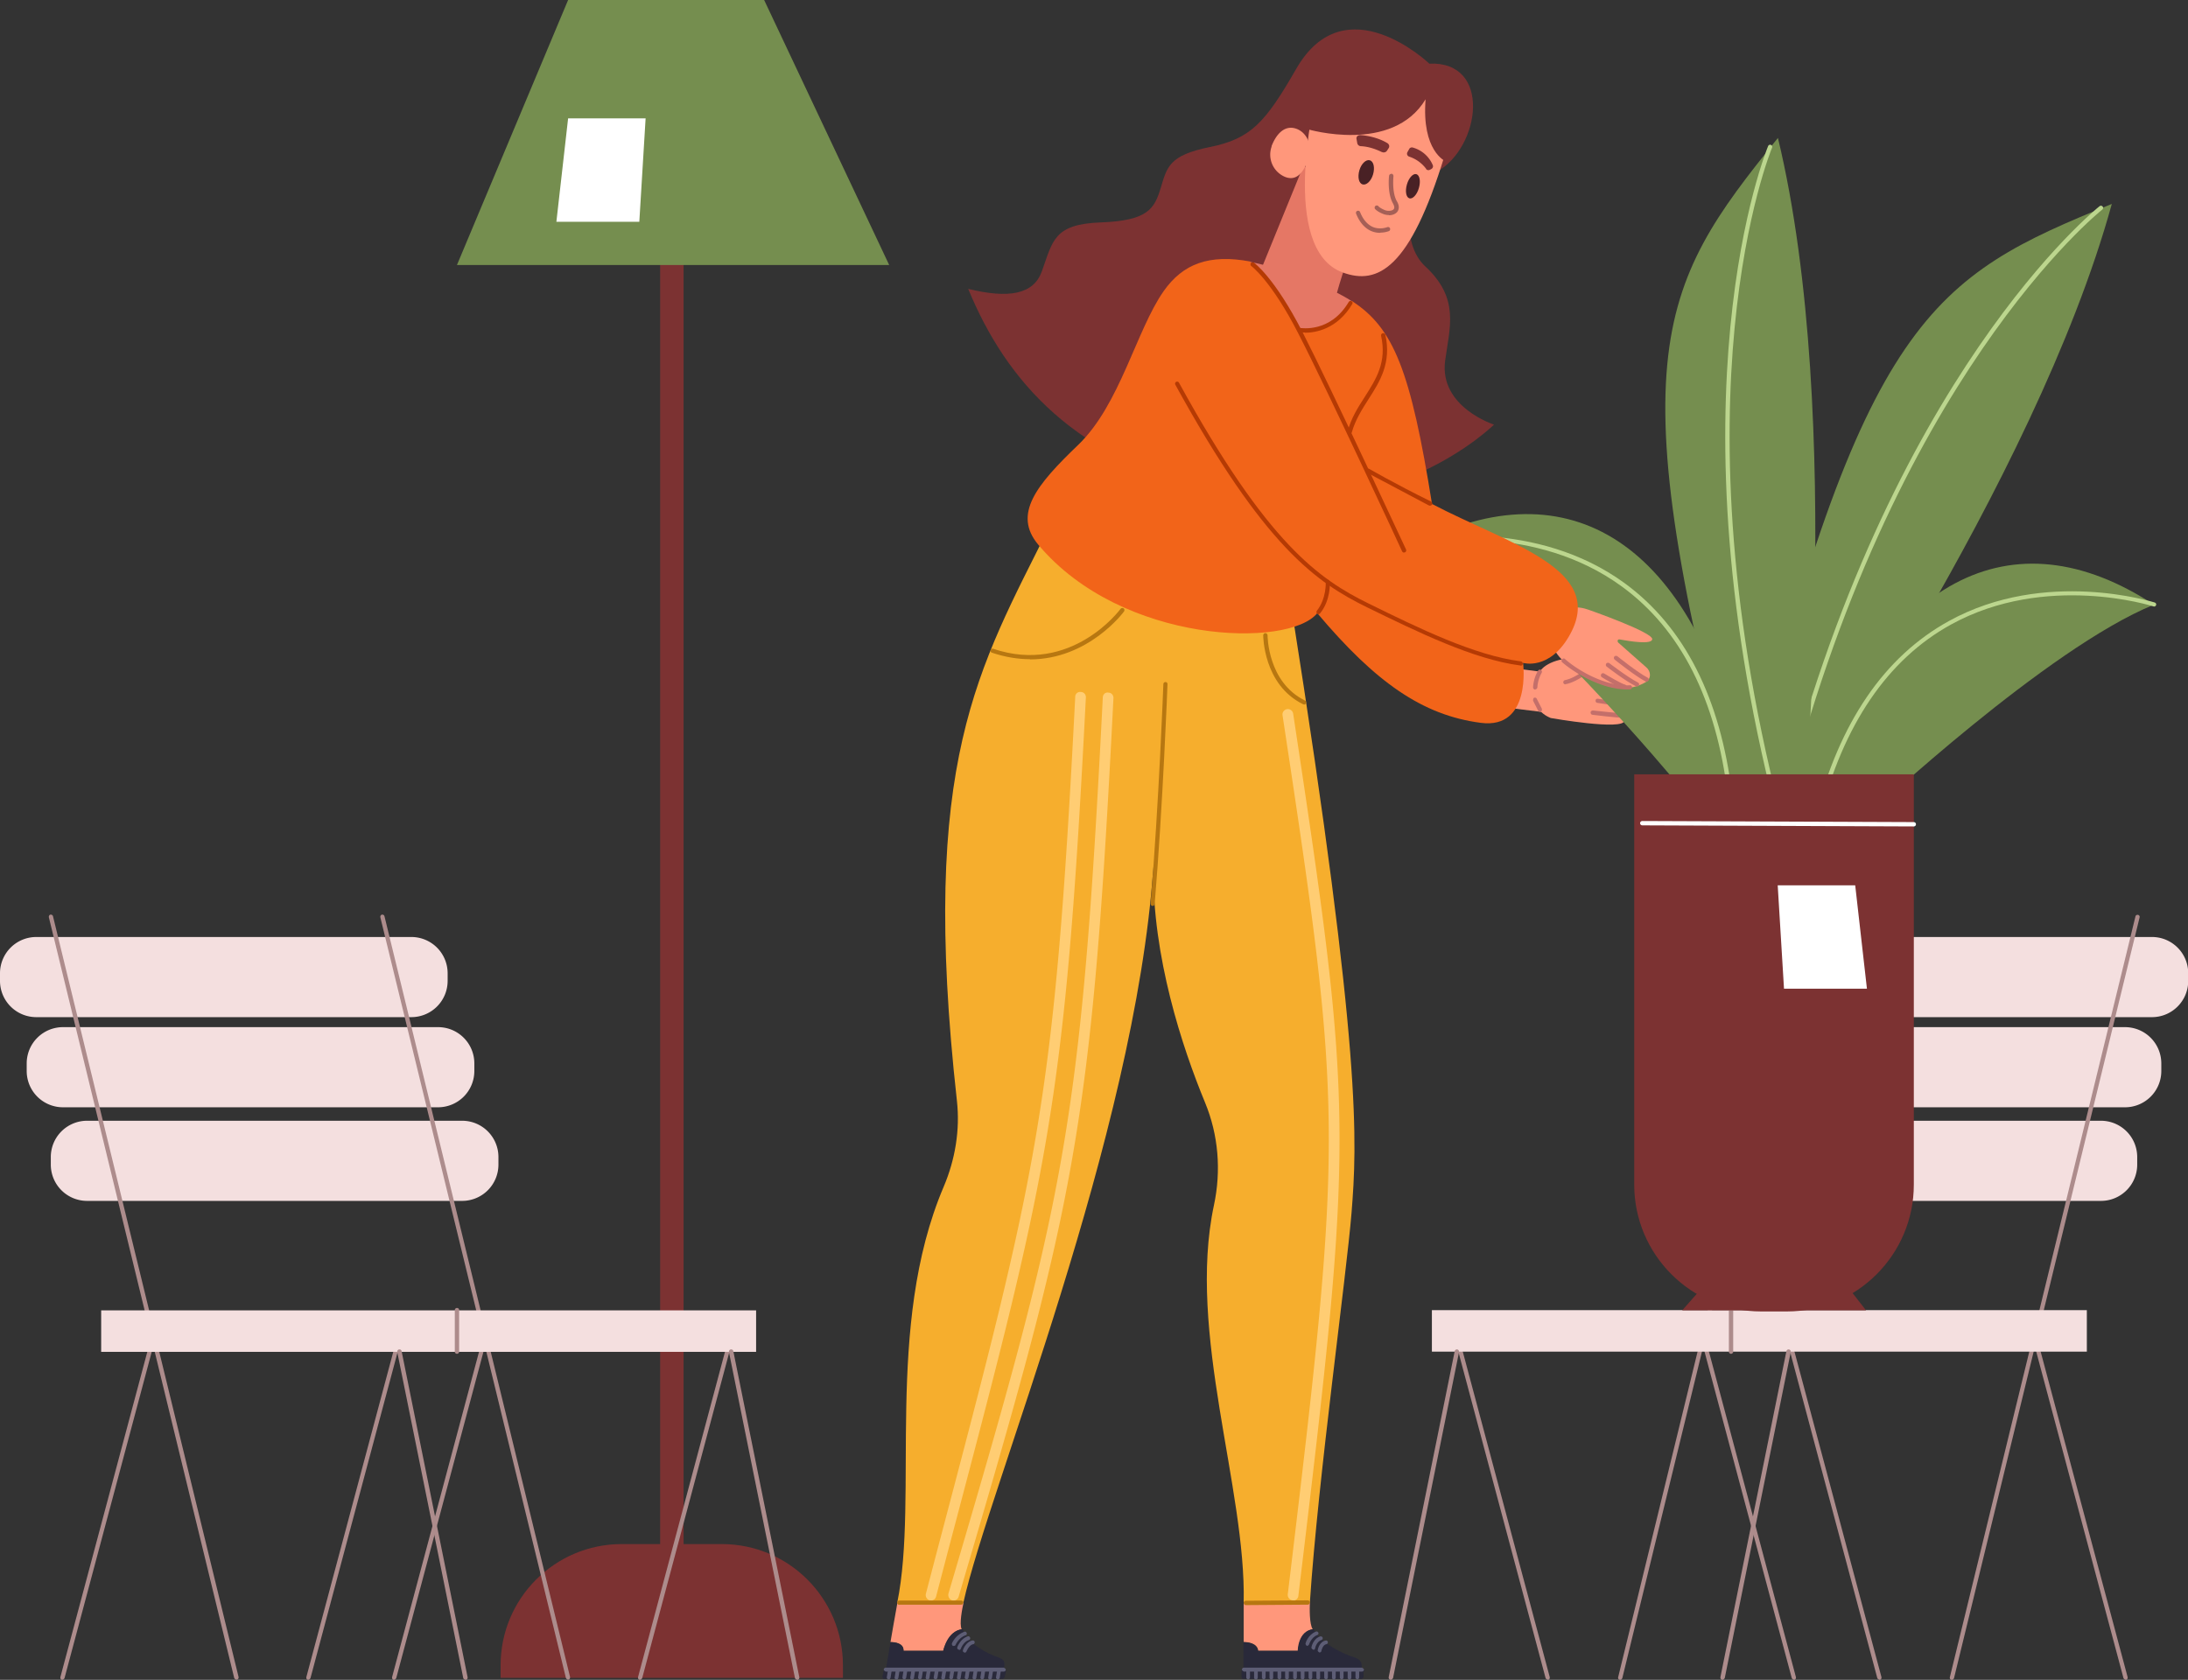 <svg xmlns="http://www.w3.org/2000/svg" xmlns:xlink="http://www.w3.org/1999/xlink" xmlns:v="https://vecta.io/nano" width="293" height="225" fill="none"><rect width="100%" height="100%" fill="#333333" stroke="none"/><g clip-path="url(#A)"><g fill="#7c3232"><path d="M91.543 34.736h-3.14v178.918h3.14V34.736z"></path><path d="M83.257 206.817h13.401c8.953 0 16.221 7.273 16.221 16.234v1.687H67.036v-1.687c0-8.961 7.268-16.234 16.221-16.234z"></path></g><path d="M207.707 96.179s9.709 1.717 9.826.349c.145-.524-.175-.669-.175-.669h1.134c.174-.029.349-.116.494-.233.146-.145.204-.32.233-.495 0 0 .116-.582-.872-.611 1.482.262 2.035-.116 2.093-.64s-.64-.989-2.239-1.164l-1.86-.204s2.296.291 2.325-.553c.059-.989-1.715-1.135-6.744-1.629 2.442 0 3.866-.262 3.925-1.425 0-.465-.727-.611-.727-.611s-2.151.204-3.808-.058c-1.686-.262-4.419.407-5.175 1.833s-1.628 4.829 1.541 6.109h.029z" fill="#ff977b"></path><g fill="#c46f6a"><path d="M217.329 92.805h-.029l-3.372-.349c-.146 0-.262-.145-.262-.32 0-.145.145-.233.32-.262l3.372.349c.145 0 .262.145.262.32 0 .145-.146.262-.291.262zm1.57 2.036c-.843-.058-4.825-.669-5-.698-.145 0-.261-.175-.232-.32 0-.145.145-.262.319-.233.029 0 4.128.64 4.942.698.146 0 .291.145.262.32 0 .145-.145.262-.291.262v-.029zm-1.54 1.309c-.698 0-3.954-.378-4.099-.407-.146 0-.262-.146-.262-.32 0-.145.145-.262.32-.262.029 0 3.372.378 4.041.378.145 0 .29.146.29.291s-.145.291-.29.291v.029zm-7.733-4.48c-.146 0-.262-.116-.291-.262 0-.145.087-.291.262-.32 0 0 .784-.087 2.122-.989h.058c.407-.174 1.046-.058 1.105-.058.145 0 .261.175.232.32 0 .145-.174.262-.32.233-.203-.029-.61-.058-.814 0-1.453.96-2.325 1.047-2.354 1.047v.029z"></path></g><path d="M206.748 95.394l-4.273-.524.988-5.266 3.634.466-.349 5.324z" fill="#ff977b"></path><g fill="#c46f6a"><path d="M206.254 95.365s-.203-.058-.261-.145l-.698-1.367s0-.32.116-.378c.146-.087.32 0 .378.116l.698 1.367s0 .32-.116.378c-.03 0-.088.029-.117.029zm-.668-2.997c-.146 0-.291-.145-.291-.291a4.96 4.96 0 0 1 .669-2.24c.087-.146.261-.175.377-.116.146.087.175.262.117.378-.553.96-.582 1.949-.582 1.949 0 .145-.145.291-.29.291v.029z"></path></g><g fill="#f4dfdf"><path d="M55.088 125.504H4.855A4.86 4.86 0 0 0 0 130.363v1.018a4.86 4.86 0 0 0 4.855 4.858h50.234a4.86 4.86 0 0 0 4.855-4.858v-1.018a4.86 4.86 0 0 0-4.855-4.859zm3.576 12.074H8.43a4.86 4.86 0 0 0-4.855 4.858v1.018a4.86 4.86 0 0 0 4.855 4.859h50.234a4.86 4.86 0 0 0 4.855-4.859v-1.018c0-2.683-2.173-4.858-4.855-4.858zm3.227 12.538H11.658a4.86 4.86 0 0 0-4.855 4.859v1.018a4.86 4.86 0 0 0 4.855 4.858h50.234a4.86 4.86 0 0 0 4.855-4.858v-1.018a4.86 4.86 0 0 0-4.855-4.859z"></path></g><g fill="#ad8c8c"><path d="M31.658 225s-.233-.087-.291-.233L6.541 122.857c-.029-.146.058-.32.203-.349s.32.058.349.203l24.855 101.911c.029.145-.058.32-.203.349h-.058l-.029.029zm44.419 0s-.233-.087-.291-.233l-24.855-101.91c-.029-.146.058-.32.203-.349s.32.058.349.203l24.855 101.911c.029.145-.058.32-.204.349h-.058V225z"></path><path d="M8.372 225h-.087c-.145-.029-.233-.204-.203-.349l12.18-45.588c.029-.145.203-.262.349-.203.145.029.232.203.203.349l-12.18 45.587s-.145.204-.291.204h.029zm44.419 0h-.087c-.145-.029-.233-.204-.203-.349l12.181-45.588c.029-.145.203-.262.349-.203.145.029.233.203.204.349l-12.181 45.587s-.145.204-.291.204h.029zm-11.482 0h-.087c-.145-.029-.233-.204-.203-.349l12.18-45.588c.029-.145.203-.262.349-.203.145.029.232.203.203.349L41.57 224.796s-.145.204-.291.204h.029zm44.42 0h-.087c-.145-.029-.233-.204-.204-.349l12.181-45.588c.029-.145.203-.262.349-.203.145.029.233.203.204.349l-12.181 45.587s-.145.204-.291.204h.029z"></path></g><path d="M101.252 175.514H13.547v5.557h87.705v-5.557z" fill="#f4dfdf"></path><g fill="#ad8c8c"><path d="M62.327 225s-.262-.087-.291-.233L53.199 181.1c-.029-.146.058-.32.232-.349s.32.058.349.232l8.837 43.668c.029.145-.058.32-.233.349h-.058zm44.419 0s-.262-.087-.291-.233L97.618 181.1c-.029-.146.058-.32.233-.349s.32.058.349.232l8.838 43.668c.029.145-.059.32-.233.349h-.058zm-45.553-43.668c-.145 0-.291-.116-.291-.29v-5.557c0-.146.116-.291.291-.291s.291.116.291.291v5.557a.29.29 0 0 1-.291.29z"></path></g><g fill="#f4dfdf"><path d="M237.941 136.239h50.234c2.681 0 4.854-2.175 4.854-4.858v-1.018c0-2.684-2.173-4.859-4.854-4.859h-50.234a4.86 4.86 0 0 0-4.855 4.859v1.018a4.86 4.86 0 0 0 4.855 4.858zm-3.604 12.074h50.233a4.86 4.86 0 0 0 4.855-4.859v-1.018a4.86 4.86 0 0 0-4.855-4.858h-50.233c-2.682 0-4.855 2.175-4.855 4.858v1.018a4.86 4.86 0 0 0 4.855 4.859zm-3.227 12.538h50.233c2.682 0 4.855-2.175 4.855-4.858v-1.018a4.86 4.86 0 0 0-4.855-4.859H231.11a4.86 4.86 0 0 0-4.855 4.859v1.018a4.86 4.86 0 0 0 4.855 4.858z"></path></g><g fill="#ad8c8c"><path d="M261.372 225h-.058c-.146-.029-.262-.204-.204-.349l24.855-101.911c.029-.145.175-.232.349-.203.145.029.262.203.203.349l-24.855 101.91s-.145.233-.29.233V225zm-44.419 0h-.058c-.146-.029-.262-.204-.204-.349l24.855-101.911c.029-.145.175-.232.349-.203.145.029.262.203.204.349l-24.856 101.91s-.145.233-.29.233V225z"></path><use xlink:href="#B"></use><path d="M240.237 225s-.232-.087-.29-.204l-12.181-45.587c-.029-.146.058-.32.204-.349.145-.059.32.058.349.203l12.18 45.588c.029.145-.058.32-.203.349h-.088.029zm11.455 0s-.233-.087-.291-.204l-12.181-45.587c-.029-.146.059-.32.204-.349.145-.059.32.058.349.203l12.18 45.588c.029.145-.058.32-.203.349h-.087.029zm-44.42 0s-.233-.087-.291-.204L194.8 179.209c-.029-.146.059-.32.204-.349.145-.059.32.058.349.203l12.18 45.588c.029.145-.058.32-.203.349h-.087.029z"></path></g><path d="M191.749 181.042h87.705v-5.557h-87.705v5.557z" fill="#f4dfdf"></path><g fill="#ad8c8c"><path d="M230.674 225h-.058a.32.32 0 0 1-.233-.349l8.838-43.668a.3.3 0 0 1 .349-.232c.145.029.261.174.232.349l-8.837 43.667s-.146.233-.291.233zm-44.42 0h-.058a.32.32 0 0 1-.233-.349l8.838-43.668a.3.3 0 0 1 .349-.232c.145.029.261.174.232.349l-8.837 43.667s-.145.233-.291.233zm45.553-43.668a.29.29 0 0 1-.29-.291v-5.556c0-.146.116-.291.29-.291s.291.116.291.291v5.556c0 .146-.116.291-.291.291z"></path></g><g fill="#758e4f"><path d="M250.528 108.922s23.664-22.14 37.908-27.929c-18.867-12.393-36.599-3.869-46.919 26.067 2.703 6.138 9.011 1.891 9.011 1.891v-.029z"></path><path d="M239.54 111.802s32.995-47.159 43.257-84.484c-23.925 9.746-33.402 14.983-49.478 81.138 3.46 2.648 6.25 3.346 6.25 3.346h-.029z"></path></g><g fill="#bcd68e"><path d="M238.494 109.154h-.058c-.146-.029-.262-.203-.204-.349 14.477-58.475 42.646-80.964 42.937-81.196.116-.087.291-.087.407.058.087.116.087.291-.058.407-.291.233-28.315 22.605-42.734 80.877-.029.145-.145.233-.29.233v-.03zm4.854.611h-.058c-.145-.029-.232-.203-.203-.349 3.226-12.655 9.244-21.47 17.907-26.241 12.936-7.128 27.413-2.502 27.559-2.473.145.058.232.204.174.349s-.203.233-.349.175-14.39-4.568-27.093 2.415c-8.518 4.684-14.448 13.412-17.617 25.893-.029.116-.145.203-.291.203l-.029.029z"></path></g><g fill="#758e4f"><path d="M224.627 104.994s-20.64-24.99-34.013-32.583c20.291-9.862 36.803.844 43.199 31.856-3.46 5.731-9.186.727-9.186.727z"></path><path d="M241.139 113.373s6.018-57.254-3.052-94.899c-16.221 20.132-21.977 29.296-4.012 94.986 4.302.64 7.093-.087 7.093-.087h-.029z"></path></g><g fill="#bcd68e"><path d="M238.785 111.598s-.233-.087-.291-.203c-15.64-58.185-1.861-91.496-1.715-91.845.058-.146.232-.204.378-.146s.203.233.145.378c-.145.32-13.808 33.485 1.744 91.466.029.146-.058.32-.203.349h-.088.03zm-7.123-4.829s-.262-.117-.291-.262c-1.541-12.801-6.308-22.197-14.157-27.929-11.715-8.582-26.425-5.906-26.57-5.877-.175.029-.32-.087-.32-.233-.029-.145.058-.291.232-.32.146 0 15.088-2.735 27.007 5.964 7.994 5.848 12.82 15.361 14.39 28.336 0 .145-.088.291-.262.32h-.029z"></path></g><path d="M218.842 103.714h37.442v54.956c0 9.367-7.616 16.989-16.977 16.989h-3.488c-9.361 0-16.977-7.622-16.977-16.989v-54.956z" fill="#7c3232"></path><path d="M256.285 110.696l-36.367-.145c-.146 0-.291-.117-.291-.291 0-.146.116-.291.291-.291l36.367.145c.145 0 .29.117.29.291 0 .146-.116.291-.29.291z" fill="#fff"></path><path d="M191.37 8.495s-11.221-10.706-17.791.727c-4.128 7.186-6.076 9.368-11.57 10.473-5.466 1.106-5.727 2.676-6.57 5.469s-1.715 4.393-8.024 4.626c-6.337.233-6.424 2.473-7.907 6.575-1.104 3.055-4.389 3.666-9.855 2.327 5.117 12.423 14.419 23.012 33.577 27.259 22.704 5.033 36.832-9.077 36.832-9.077s-7.355-2.356-6.541-8.553c.61-4.509 1.977-8.349-2.675-12.655-3.285-3.055-2.703-10.27 1.57-12.655 5.843-3.288 7.413-14.866-1.046-14.488v-.029z" fill="#7c3232"></path><path d="M129.043 214.614l-8.867.058-.552 3.084-.291 1.687-.087.495c.611 0 1.802.145 1.744 1.164h5.32s.64-2.619 2.471-2.881c-.349-.698.087-2.821.262-3.607z" fill="#ff977b"></path><path d="M134.712 223.836c0-.145-.087-.291-.233-.291-.116-.378.465-1.134-.843-1.571-1.482-.494-3.866-1.774-4.622-3.462 0-.087-.029-.203-.058-.291-2.151.146-2.645 2.91-2.645 2.91h-5.32c.058-1.019-1.163-1.164-1.745-1.164l-.61 3.578c-.145 0-.291.146-.32.291l-.145.757c0 .145.087.291.232.291h15.815s.145-.029.232-.088v-.058s.087-.087.087-.145l.175-.699v-.058z" fill="#29293a"></path><g fill="#5d5d75"><path d="M134.422 223.895h-15.815s-.261-.117-.261-.262a.26.26 0 0 1 .261-.262h15.815s.261.116.261.262a.26.26 0 0 1-.261.262z"></path><path d="M133.607 224.971h-.029s-.232-.146-.203-.291l.174-1.076s.145-.233.291-.204c.145 0 .232.145.203.291l-.174 1.076s-.117.204-.262.204zm-2.093 0h-.029s-.232-.146-.203-.291l.174-1.076s.146-.233.291-.204c.145 0 .232.145.203.291l-.174 1.076s-.116.204-.262.204z"></path><use xlink:href="#C"></use><use xlink:href="#D"></use><path d="M125.264 224.971h-.029s-.232-.146-.203-.291l.174-1.076s.146-.233.291-.204c.145 0 .233.145.203.291l-.174 1.076s-.116.204-.262.204zm-2.092 0h-.029s-.233-.146-.204-.291l.174-1.076s.146-.233.291-.204c.146 0 .233.145.204.291l-.175 1.076s-.116.204-.261.204zm-2.094 0h-.029s-.233-.146-.204-.291l.175-1.076s.145-.233.29-.204c.146 0 .233.145.204.291l-.175 1.076s-.116.204-.261.204zm-2.093 0h-.029s-.233-.146-.203-.291l.174-1.076s.145-.233.291-.204c.145 0 .232.145.203.291l-.174 1.076s-.117.204-.262.204zm13.576.029h-.029s-.232-.146-.203-.291l.174-1.076s.145-.233.291-.204c.145 0 .232.145.203.291l-.174 1.076s-.116.204-.262.204zm-2.093 0h-.03s-.232-.146-.203-.291l.174-1.076s.146-.233.291-.204c.145 0 .233.145.204.291l-.175 1.076s-.116.204-.261.204z"></path><use xlink:href="#E"></use><path d="M126.282 225h-.029s-.233-.145-.204-.291l.175-1.076s.145-.233.291-.204c.145 0 .232.145.203.291l-.174 1.076s-.117.204-.262.204zm-2.094 0h-.029s-.232-.146-.203-.291l.174-1.076s.145-.233.291-.204c.145 0 .232.145.203.291l-.174 1.076s-.116.204-.262.204zm-2.063 0h-.029s-.233-.145-.204-.291l.175-1.076s.145-.233.29-.204c.146 0 .233.145.204.291l-.175 1.076s-.116.204-.261.204zm-2.093 0h-.029s-.233-.146-.204-.291l.175-1.076s.145-.233.291-.204c.145 0 .232.145.203.291l-.174 1.076s-.117.204-.262.204zm7.674-4.538h-.087c-.117-.059-.175-.204-.146-.32 0-.059.494-1.164 1.657-1.571.146-.059.262 0 .32.145s0 .262-.145.32c-.931.32-1.338 1.28-1.338 1.28-.029.087-.145.146-.232.146h-.029zm.727.494h-.087c-.117-.058-.204-.204-.146-.32 0-.058.436-1.164 1.396-1.455.116-.058.261.03.319.175.029.146-.029.262-.174.32-.727.233-1.076 1.135-1.076 1.164a.29.29 0 0 1-.232.174v-.058zm.756.378h-.088c-.116-.058-.203-.174-.145-.32 0-.058.407-1.134 1.279-1.28.145-.029.262.058.291.204 0 .145-.058.262-.204.291-.581.116-.872.96-.901.96-.029.116-.145.174-.232.174v-.029z"></path></g><path d="M175.41 214.614l-8.866.058v3.084 2.182c.61 0 1.831.145 1.948 1.164h5.32s.174-2.619 1.976-2.881c-.465-.698-.407-2.821-.378-3.607z" fill="#ff977b"></path><path d="M182.707 223.836c0-.145-.117-.291-.291-.291-.203-.378.262-1.134-1.105-1.571-1.569-.494-4.186-1.774-5.261-3.462-.029-.087-.088-.203-.117-.291-2.151.146-2.151 2.91-2.151 2.91h-5.32c-.145-1.019-1.366-1.164-1.947-1.164v3.578s-.262.146-.262.291v.757c0 .145.116.291.262.291h15.814s.145-.029.203-.088v-.058s.058-.087.058-.145v-.699l.117-.058z" fill="#29293a"></path><g fill="#5d5d75"><path d="M182.387 223.895h-15.814s-.261-.117-.261-.262a.26.26 0 0 1 .261-.262h15.814s.262.116.262.262a.26.26 0 0 1-.262.262z"></path><use xlink:href="#F"></use><use xlink:href="#G"></use><use xlink:href="#H"></use><use xlink:href="#I"></use><path d="M173.434 224.971s-.262-.116-.262-.233v-1.076s.087-.262.232-.262c0 0 .262.116.262.233v1.076s-.087.262-.232.262zm-2.093 0s-.262-.116-.262-.233v-1.076s.087-.262.233-.262c0 0 .261.116.261.233v1.076s-.087.262-.232.262zm-2.094 0s-.262-.116-.262-.233v-1.076s.088-.262.233-.262c0 0 .262.116.262.233v1.076s-.088.262-.233.262zm-2.093 0s-.261-.116-.261-.233v-1.076s.087-.262.232-.262c0 0 .262.116.262.233v1.076s-.087.262-.233.262zm13.576.029s-.261-.116-.261-.233v-1.076s.087-.262.232-.262c0 0 .262.116.262.233v1.076s-.087.262-.233.262zm-2.093 0s-.262-.116-.262-.233v-1.076s.087-.262.233-.262c0 0 .261.116.261.233v1.076s-.087.262-.232.262zm-2.093 0s-.262-.116-.262-.233v-1.076s.087-.262.233-.262c0 0 .261.116.261.233v1.076s-.087.262-.232.262zm-2.093 0s-.262-.116-.262-.233v-1.076s.088-.262.233-.262c0 0 .262.116.262.233v1.076s-.088.262-.233.262zm-2.094 0s-.261-.116-.261-.233v-1.076s.087-.262.232-.262c0 0 .262.116.262.233v1.076s-.087.262-.233.262zm-2.092 0s-.262-.116-.262-.233v-1.076s.087-.262.232-.262c0 0 .262.116.262.233v1.076s-.087.262-.232.262zm-2.064 0s-.262-.116-.262-.233v-1.076s.088-.262.233-.262c0 0 .262.116.262.233v1.076s-.088.262-.233.262zm6.861-4.538h-.059s-.203-.175-.174-.32c0-.059.32-1.193 1.395-1.601.117-.058.262 0 .32.146.058.116 0 .262-.145.32-.843.32-1.076 1.251-1.105 1.251-.029.116-.145.174-.232.174v.03zm.813.494h-.058s-.232-.174-.203-.291c0-.058.232-1.193 1.192-1.484.116-.029.261.03.32.175.029.145-.03.262-.175.32-.669.204-.843 1.106-.843 1.106 0 .116-.116.203-.233.203v-.029zm.814.378h-.029s-.232-.145-.203-.291c0-.058.203-1.163 1.075-1.309.116-.029.262.058.291.204 0 .145-.058.262-.204.291-.523.087-.668.902-.668.902 0 .116-.116.203-.233.203h-.029z"></path></g><path d="M140.526 70.52c-9.477 19.084-17.442 31.361-12.384 76.92.436 3.927-.233 7.884-1.773 11.52-7.966 18.707-3.315 41.486-6.222 55.741l8.867-.058c3.372-15.215 22.995-62.461 25.436-98.506-.145 12.015 3.867 24.146 6.919 31.536 1.803 4.363 2.18 9.135 1.192 13.76-3.634 17.077 4.332 37.937 3.983 53.239 3.808.146 8.866-.058 8.866-.058 1.105-16.67 4.884-43.609 5.582-52.221.726-9.251 1.453-20.946-8.024-80.847-12.965-.64-32.442-11.026-32.442-11.026z" fill="#f6ae2d"></path><path d="M168.404 37.238c.146-.495.349-.902.553-1.338l5.552-13.615s5.32 1.135 8.053 6.022c-2.878 8.553-4.332 13.004-3.896 13.237 0 0-2.267 2.56-6.366 2.357-3.343-2.88-3.896-6.662-3.896-6.662z" fill="#e57765"></path><g fill="#ff977b"><path d="M176.108 13.237s-4.825 20.103 3.663 23.245c4.768 1.775 9.07-.582 13.663-15.593 1.832-6.575-4.477-9.077-6.89-10.211s-8.662-1.949-10.465 2.56h.029z"></path><path d="M170.294 19.608a3.23 3.23 0 0 0 1.831 4.102c1.483.553 2.384-.553 3.053-2.298.639-1.746-.059-3.607-1.57-4.16s-2.675.611-3.343 2.356h.029z"></path></g><g fill="#492125"><path d="M182.038 22.808c-.261.902-.087 1.745.436 1.891.494.145 1.134-.436 1.396-1.338s.087-1.745-.436-1.891c-.495-.145-1.134.436-1.396 1.338zm6.367 1.891c-.262.902-.117 1.717.319 1.862s1.018-.465 1.28-1.367.116-1.716-.32-1.862-1.018.465-1.279 1.367z"></path></g><g fill="#7c3232"><path d="M185.033 20.365c-.582-.291-1.628-.727-2.791-.785-.262 0-.465-.204-.494-.436l-.088-.495c-.087-.32.175-.582.524-.553.872.058 2.354.32 3.604 1.076.233.145.32.436.175.669-.087.116-.145.233-.233.349-.116.204-.436.291-.668.174h-.029zm5.959 2.269c-.32-.436-1.047-1.251-2.297-1.658-.232-.087-.349-.349-.232-.582l.261-.465c.087-.145.262-.204.436-.175a4.1 4.1 0 0 1 2.704 2.356c.087.204 0 .407-.175.524-.087.029-.145.087-.232.116-.175.087-.378.029-.494-.116h.029z"></path></g><g fill="#a55f56"><path d="M184.829 31.187a3.09 3.09 0 0 1-1.192-.233c-.872-.378-1.57-1.164-2.035-2.327-.058-.145 0-.32.146-.378s.319 0 .378.145c.407 1.018.988 1.687 1.715 2.007.959.407 1.918.029 1.918.029.146-.058.32 0 .378.146s0 .32-.145.378c0 0-.494.204-1.134.204l-.029.029zm1.162-2.386a1.95 1.95 0 0 1-.697-.116c-.843-.32-1.134-.669-1.163-.698-.087-.116-.058-.32.058-.407s.32-.087.407.058c0 0 .232.262.901.524.407.145.959.087 1.134-.146.174-.204.029-.524-.087-.756-.785-1.338-.553-3.636-.524-3.724 0-.145.146-.233.32-.262.145 0 .262.145.262.32 0 0-.233 2.211.465 3.375.436.756.203 1.193.029 1.426-.262.291-.669.436-1.105.436v-.029z"></path></g><path d="M212.62 81.633s8.867 3.084 8.634 4.015c-.145.698-2.936.262-4.36 0-.262-.058-.378.233-.175.436l3.721 3.287c.698.582.669 1.571-.029 1.978-3.547 2.095-7.733-.087-10.989-2.764 0 0-2.907-2.298-1.337-5.382 1.454-2.822 4.506-1.571 4.506-1.571h.029z" fill="#ff977b"></path><g fill="#c46f6a"><path d="M220.527 91.321s-.087 0-.145-.029c-1.395-.727-4.041-2.851-4.157-2.938s-.145-.291-.058-.407.291-.145.407-.058c0 0 2.703 2.182 4.07 2.88.145.087.203.262.116.378-.058.087-.145.146-.262.146l.029.029zm-1.308.64s-.087 0-.117-.029c-1.395-.669-3.837-2.56-3.953-2.647s-.145-.262-.058-.407c.087-.116.29-.145.407-.058 0 0 2.5 1.92 3.837 2.589.145.058.204.233.145.378-.058.087-.145.175-.261.175zm-1.686.291h-.059c-.755-.175-2.732-1.396-2.965-1.542-.145-.087-.174-.262-.087-.407s.262-.174.407-.087c.581.349 2.239 1.338 2.791 1.484.145.029.261.204.203.349-.029.145-.145.233-.29.233v-.029z"></path><path d="M217.824 92.339c-3.285 0-6.919-2.153-8.634-3.637a.28.28 0 0 1 0-.407c.116-.116.29-.145.407 0 1.715 1.513 5.436 3.695 8.663 3.491.145-.029.29.116.29.262s-.116.291-.261.291h-.465z"></path></g><path d="M191.777 67.581c-2.878-17.979-5.146-23.681-10.785-27.289-.873 1.717-2.849 4.102-6.977 3.898-2.442-4.917-4.942-7.71-6.599-9.164-5.495-1.018-9.012.291-11.599 3.986-3.663 5.237-5.844 15.215-11.425 20.568s-8.808 9.281-5.349 13.382c11.221 13.383 33.605 13.877 37.355 9.164 7.791 9.251 14.07 13.673 21.89 14.692 6.861.902 5.669-8.029 5.669-8.029s3.634 1.106 6.337-3.898c4.71-8.728-8.285-12.015-18.488-17.368l-.029.058z" fill="#f26419"></path><path d="M174.015 44.22c4.128.204 6.105-2.182 6.977-3.898-1.628-1.047-3.547-1.891-5.843-2.822-2.965-1.193-5.524-2.007-7.733-2.415 1.657 1.455 4.186 4.218 6.599 9.164v-.029z" fill="#e57765"></path><g fill="#b77711"><path d="M154.335 121.344c-.145 0-.262-.145-.262-.32 1.105-13.237 1.715-29.238 1.715-29.412 0-.145.146-.262.291-.262s.291.145.262.291c0 .145-.611 16.175-1.715 29.441 0 .146-.146.262-.291.262zm20.261-26.998s-.087 0-.116-.029c-5.32-2.618-5.32-9.164-5.32-9.222 0-.145.116-.291.291-.291.145 0 .291.145.291.291 0 .058 0 6.284 5 8.728.145.058.203.233.145.378-.058.116-.145.175-.262.175l-.029-.029zm-36.657-6.051c-1.57 0-3.285-.262-5.116-.873-.146-.058-.233-.204-.175-.349s.233-.233.349-.175c10.494 3.549 17.006-5.266 17.064-5.353.087-.116.262-.145.407-.058.116.087.146.262.058.407-.058.087-4.738 6.429-12.616 6.429l.029-.029z"></path></g><g fill="#ffcd73"><path d="M173.172 214.352h-.087c-.407-.058-.669-.407-.64-.785 7.442-61.909 7.442-64.12-.698-117.766a.72.72 0 0 1 .611-.814.72.72 0 0 1 .814.611c8.139 53.85 8.169 56.061.697 118.144-.029.379-.348.64-.697.64v-.029zm-45.466.029s-.145 0-.203-.029c-.378-.116-.582-.523-.495-.902 15.64-53.035 17.733-62.024 20.669-120.005 0-.407.32-.756.756-.669.407 0 .698.349.669.756-2.936 58.126-5.058 67.174-20.727 120.326-.088.32-.378.523-.698.523h.029zm-3.023-.029h-.175c-.378-.087-.61-.494-.523-.873l1.483-5.673c13.605-51.58 15.698-59.493 18.517-114.449a.65.65 0 0 1 .756-.669c.407 0 .698.349.669.756-2.82 55.1-4.913 63.043-18.576 114.741l-1.483 5.673c-.087.32-.378.523-.697.523l.029-.029z"></path></g><g fill="#b53a04"><path d="M188.028 74.04s-.204-.058-.262-.175c-.087-.204-9.913-21.441-13.925-29.238-3.575-6.982-6.25-8.989-6.279-8.989-.116-.087-.145-.262-.058-.407.087-.116.261-.145.407-.058.116.087 2.791 2.066 6.453 9.193 3.983 7.797 13.809 29.034 13.925 29.238.058.145 0 .32-.145.378h-.116v.058zm15.61 15.099h-.029c-6.308-.815-13.867-4.538-20.553-7.797-6.744-3.317-13.75-8.088-25.669-29.82-.087-.145 0-.32.116-.378.146-.087.32 0 .378.116 11.832 21.587 18.78 26.329 25.408 29.587s14.157 6.953 20.378 7.739c.145 0 .262.174.262.32s-.146.262-.291.262v-.029z"></path><path d="M176.573 82.273s-.116 0-.174-.058c-.116-.087-.145-.291-.058-.407 1.308-1.629 1.192-3.811 1.192-3.84 0-.145.116-.291.261-.291s.262.116.291.262c0 .087.145 2.415-1.308 4.218-.058.058-.146.116-.233.116h.029zm4.157-24.146h-.058c-.145-.029-.233-.204-.204-.349.466-1.775 1.396-3.229 2.297-4.626 1.512-2.386 2.965-4.626 2.18-8.175-.029-.145.058-.32.233-.349.145-.029.32.058.349.233.814 3.782-.756 6.255-2.268 8.611-.872 1.367-1.773 2.793-2.238 4.451-.029.116-.146.204-.291.204zm10.728 9.6s-.088 0-.117-.029l-8.285-4.393c-.145-.087-.174-.262-.087-.407s.262-.175.407-.087c.029 0 3.052 1.804 8.256 4.364.145.058.203.233.145.378-.058.116-.145.174-.261.174h-.058zM174.771 44.54c-.494 0-.785-.058-.814-.058-.146-.029-.262-.175-.233-.32 0-.145.175-.262.349-.233.174 0 4.07.698 6.541-3.491.087-.145.262-.174.378-.087.145.087.174.262.087.378-2.006 3.375-4.942 3.84-6.337 3.84l.029-.029z"></path></g><g fill="#b77711"><path d="M120.438 214.963c-.145 0-.291-.116-.291-.291s.117-.291.291-.291h8.285c.146 0 .291.117.291.262s-.116.291-.291.291h-8.285v.029zm46.397.029c-.146 0-.291-.116-.291-.291 0-.145.116-.291.291-.291l8.285-.058c.145 0 .29.117.29.291 0 .146-.116.291-.29.291l-8.285.058z"></path></g><g fill="#7c3232"><path d="M193.55 21.587s-3.197-1.367-2.645-8.291c-4.448 7.389-15.785 4.015-15.785 4.015l-.175-8.64s14.187-3.317 20.524 6.342c-.581 3.317-1.948 6.575-1.948 6.575h.029zm31.716 153.927h24.622l-3.314-4.248h-17.558l-3.75 4.248z"></path></g><path d="M61.193 35.493h57.879L102.328 0H76.077L61.193 35.493z" fill="#758e4f"></path><g fill="#fff"><path d="M76.077 15.855h10.378l-.843 13.848H74.507l1.57-13.848zM248.435 118.58h-10.378l.843 13.848h11.105l-1.57-13.848z"></path></g></g><defs><clipPath id="A"><path fill="#fff" d="M0 0h293v225H0z"></path></clipPath><path id="B" d="M284.657 225s-.232-.087-.29-.204l-12.181-45.587c-.029-.146.058-.32.204-.349.145-.059.32.058.349.203l12.18 45.588c.029.145-.058.32-.203.349h-.088.029z"></path><path id="C" d="M129.422 224.971h-.029s-.233-.146-.204-.291l.174-1.076s.146-.233.291-.204c.146 0 .233.145.204.291l-.175 1.076s-.116.204-.261.204z"></path><path id="D" d="M127.357 224.971h-.029s-.232-.146-.203-.291l.174-1.076s.145-.233.291-.204c.145 0 .232.145.203.291l-.174 1.076s-.116.204-.262.204z"></path><path id="E" d="M128.375 225h-.029s-.233-.145-.204-.291l.175-1.076s.145-.233.29-.204c.146 0 .233.145.204.291l-.175 1.076s-.116.204-.261.204z"></path><path id="F" d="M181.776 224.971s-.261-.116-.261-.233v-1.076s.087-.262.232-.262c0 0 .262.116.262.233v1.076s-.087.262-.233.262z"></path><path id="G" d="M179.684 224.971s-.262-.116-.262-.233v-1.076s.087-.262.232-.262c0 0 .262.116.262.233v1.076s-.087.262-.232.262z"></path><path id="H" d="M177.591 224.971s-.262-.116-.262-.233v-1.076s.087-.262.233-.262c0 0 .261.116.261.233v1.076s-.087.262-.232.262z"></path><path id="I" d="M175.497 224.971s-.262-.116-.262-.233v-1.076s.088-.262.233-.262c0 0 .262.116.262.233v1.076s-.088.262-.233.262z"></path></defs></svg>